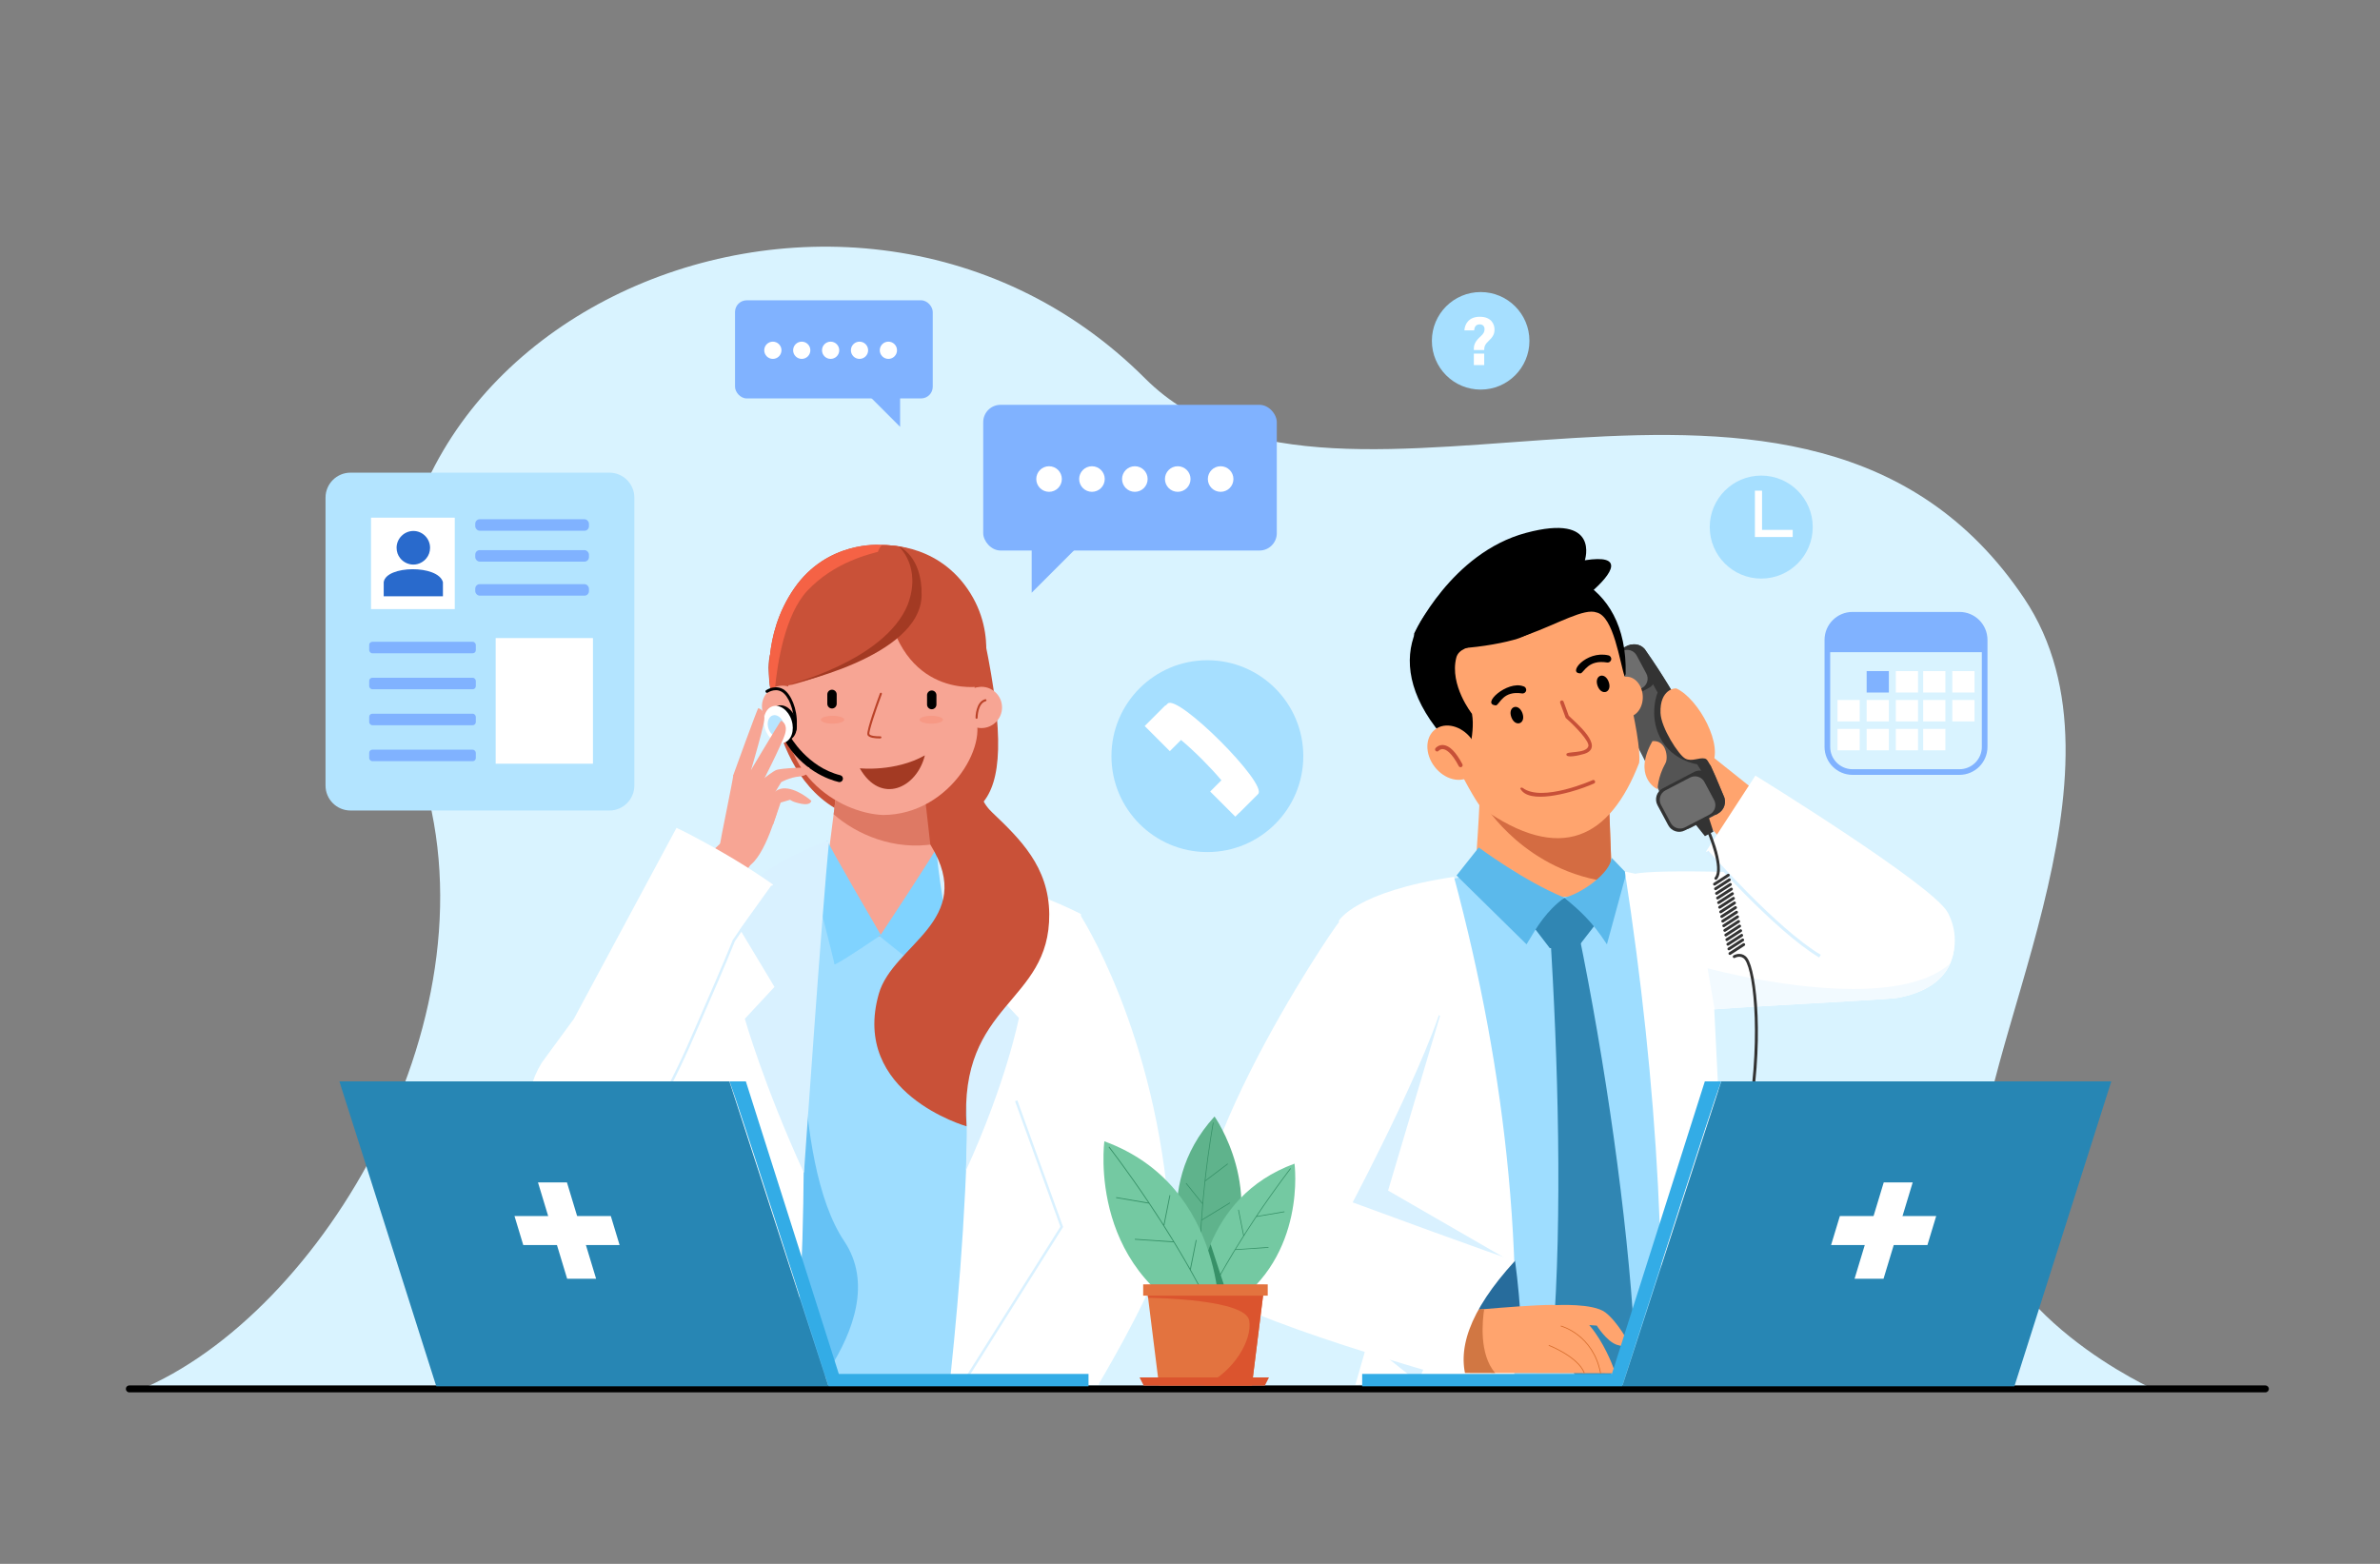 <?xml version="1.0" encoding="UTF-8"?><svg xmlns="http://www.w3.org/2000/svg" xmlns:xlink="http://www.w3.org/1999/xlink" viewBox="0 0 3500 2300"><rect x="0" y="0" width="3500" height="2300" fill="#808080" stroke="none"/><defs><style>.cls-1{fill:#33ace6;}.cls-2{fill:#d46c42;}.cls-3{fill:#c75038;}.cls-4{fill:#2786b4;}.cls-5{fill:#fff;}.cls-6{fill:#de7964;}.cls-7{fill:#379168;}.cls-8{fill:#276c9c;}.cls-9{fill:#f7a594;}.cls-10{fill:#b8e5ff;}.cls-11{fill:#db542e;}.cls-12{fill:#80b2ff;}.cls-13{fill:#d17743;}.cls-14{fill:#d9f3ff;}.cls-15{fill:#9eddff;}.cls-16{fill:#80d3ff;}.cls-17{fill:#5bb9eb;}.cls-18{fill:#ba4228;}.cls-19{fill:#3086b3;}.cls-20{fill:#333;}.cls-21{fill:#f79985;}.cls-22{fill:#296acc;}.cls-23{fill:#d66d2d;}.cls-24{fill:#66c2f5;}.cls-25{fill:#a33a23;}.cls-26{fill:#b3e4ff;}.cls-27{fill:#5fb38c;}.cls-28{fill:#e3733f;}.cls-29{clip-path:url(#clippath);}.cls-30{fill:#204f63;}.cls-31{fill:none;}.cls-32{fill:#74c9a2;}.cls-33{fill:#545454;}.cls-34{fill:#ffa46e;}.cls-35{fill:#f2faff;}.cls-36{fill:#6e6e6e;}.cls-37{fill:#c95138;}.cls-38{fill:#d9f1ff;}.cls-39{fill:#a6dfff;}.cls-40{fill:#f56245;}</style><clipPath id="clippath"><rect class="cls-31" x="64.27" y="147.96" width="3228.79" height="1888.69"/></clipPath></defs><g id="cloud"><path class="cls-14" d="m203.4,2044.92c270.58-111.33,536.8-557.24,412.5-921.08C400.21,492.44,1237.21,109.79,1684.16,556.74c283.55,283.55,969.34-158.26,1292.46,323.11,172.67,257.24-76.9,667.24-66.51,866.16,9.82,188.21,260.47,298.91,260.47,298.91H203.4Z"/><path d="m3331.42,2047.77H190.18c-2.82,0-5.11-2.29-5.11-5.11h0c0-2.82,2.29-5.11,5.11-5.11h3141.24c2.82,0,5.11,2.29,5.11,5.11h0c0,2.82-2.29,5.11-5.11,5.11Z"/></g><g id="call_center"><g class="cls-29"><polygon class="cls-34" points="2600.77 1178.61 2540.95 1244.69 2436.04 1130.89 2507.05 1103.83 2600.77 1178.61"/><path class="cls-33" d="m2526.18,1196.7l-3.64,1.9-36.24,18.91c-9.77,5.23-21.92,1.55-27.15-8.2-30.94-77.9-67.59-149.55-113.23-211.39-5.22-9.76-1.55-21.91,8.21-27.14l37.86-19.77,2.02-1.05c9.76-5.23,21.91-1.55,27.14,8.21,45.02,64.41,82.3,135.25,113.23,211.37,5.23,9.77,1.55,21.92-8.2,27.15Z"/><path class="cls-20" d="m2424.86,1011.72l-46.18,24.18c-8.86,4.75-19.89,1.41-24.63-7.45l-15.82-29.53c-4.75-8.86-1.41-19.89,7.45-24.63l46.18-24.18c8.86-4.75,19.89-1.41,24.63,7.45l15.82,29.53c4.75,8.86,1.41,19.89-7.45,24.63Z"/><path class="cls-36" d="m2414.7,1011.88l-36.22,18.85c-7.64,4.09-17.14,1.22-21.23-6.42l-14.25-26.6c-4.09-7.64-1.22-17.14,6.42-21.23l36.22-18.85c7.64-4.09,17.14-1.22,21.23,6.42l14.25,26.6c4.09,7.64,1.22,17.14-6.42,21.23Z"/><path class="cls-20" d="m2524.14,1197.05l-46.18,24.18c-8.86,4.75-19.89,1.41-24.63-7.45l-15.82-29.53c-4.75-8.86-1.41-19.89,7.45-24.63l46.18-24.18c8.86-4.75,19.89-1.41,24.63,7.45l15.82,29.53c4.75,8.86,1.41,19.89-7.45,24.63Z"/><path class="cls-36" d="m2514.33,1197.86l-36.22,18.85c-7.64,4.09-17.14,1.22-21.23-6.42l-14.25-26.6c-4.09-7.64-1.22-17.14,6.42-21.23l36.22-18.85c7.64-4.09,17.14-1.22,21.23,6.42l14.25,26.6c4.09,7.64,1.22,17.14-6.42,21.23Z"/><path class="cls-34" d="m2437.76,1160.6c-3.61-.8-36.55-20.08-7.63-70.69,20.89-1.61,23.14,25.18,19.28,32.13-12.05,21.69-11.65,38.56-11.65,38.56Z"/><path class="cls-20" d="m2526.18,1196.7l-3.64,1.9c.79-1.94,2.95-7.28,5.09-13.47,2.72-7.8-31.9-61.1-31.9-61.1,0,0-37-5.09-54.31-39.04-17.31-33.94-3.74-66.53-3.74-66.53,0,0-17.98-31.56-26.13-49.55-4.59-10.12-13.04-15.3-19.56-17.91l2.02-1.05c9.76-5.23,21.91-1.55,27.14,8.21,45.02,64.41,82.3,135.25,113.23,211.37,5.23,9.77,1.55,21.92-8.2,27.15Z"/><path class="cls-34" d="m2478.33,1115.62c9.75,5.13,20.19-1.99,28.92,0,4.5,1.03,5.33,7.84,9.24,10.44,19.68-27.71-18.25-98.21-51.05-113.43-2.13-.99-24.7,1.18-23.52,35.87.74,21.75,26.67,61.98,36.42,67.11Z"/><path class="cls-5" d="m2872.66,1401.55s0,.05-.02.08c-.95,5.23-2.48,10.38-4.68,15.38-10.24,23.42-34.78,43.43-80.36,51.06-70.67,5.36-174.1,9.72-266.13,16.3-26.45,1.89-51.96,3.97-75.48,6.3-97.35-25.12-155.78-173.88-41.67-205.43,12.91-3.57,66.39-4.6,131.93-2.88,119.17,3.11,278.19,15.28,305.62,37.68,21.62,17.66,36.34,50.76,30.79,81.51Z"/><path class="cls-34" d="m2370.76,1297.42c-58.28,46.99-140.72,59.38-201.97,3.97.59-30.73,9.11-122.33,7.03-152.21l189.99,25.62c1.45,36.03,3.49,86.44,4.95,122.62Z"/><path class="cls-2" d="m2366.36,1182.99c-.11-2.75-.21-5.57-.31-8.18h-140.3l-42.41,8.93s60.14,99.29,187.16,113.9c-1.51-41.89-3.35-93.35-4.13-114.65Z"/><ellipse class="cls-34" cx="2392.4" cy="1025" rx="23.39" ry="29.64" transform="translate(-47.94 120.05) rotate(-2.85)"/><path class="cls-34" d="m2375.56,934.9c-.94,3.22,39.98,150.38,34.92,187.13-42.7,110.12-114.89,149.41-232.26,65.58-17.29-20.1-70.85-131.98-71.79-133.04-77.96-151.08,210.8-278.17,269.14-119.67Z"/><path d="m2348.05,900.79c25.16,5.89,33.95,73.67,41.24,94.34l1.38-3.92c6.34-282.3-463.05-141.46-271.44,88.72,13.88,8.48,28.82,36.39,37.2,56.57-2.25-13.73,13.91-55.64,8.24-86.68,0,0-33.31-42.08-23.09-82.5,6.27-24.77,59.33-17.22,104.49-33.66,45.96-16.73,83.89-39.68,101.97-32.86Z"/><path d="m2238.84,1048.76c5.66,15.64-10.5,21.57-16.29,5.98-5.66-15.64,10.5-21.57,16.29-5.98Z"/><path d="m2365.7,1002.77c5.66,15.64-10.5,21.57-16.29,5.98-5.66-15.64,10.5-21.57,16.29-5.98Z"/><path class="cls-3" d="m2329.89,1108.71c31.66-10.09-13.55-46.58-22.88-56.01,0,0-7.64-20.82-7.64-20.82-.51-1.38-2.04-2.09-3.43-1.59s-2.09,2.04-1.59,3.43l8.11,22.09c14.43,12.57,34.86,34.26,33.46,41.48-3.36,11.92-33.56,6.78-32.41,12.37-.22,5.3,16.64,1.94,26.38-.95Z"/><path class="cls-3" d="m2329.49,1158.15c8.36-3.07,13.94-5.55,14.75-5.92,3.15-1.37.96-6.34-2.19-4.87-.74.33-74.01,32.91-102.7,11.51-1.18-.88-2.85-.64-3.74.54,11.7,24.51,73.91,6.21,93.88-1.26Z"/><path d="m2200.26,1037.4c-23.74-.93,16.36-37.01,39.89-28.07,2.89.58,4.76,3.4,4.17,6.29-.59,2.89-3.4,4.76-6.29,4.17-27.36-4.13-32.11,15.02-37.77,17.61Z"/><path d="m2324.74,990.27c-20.71.83,7.79-34.02,40.49-26.43,2.89.59,4.76,3.4,4.17,6.29-.59,2.89-3.41,4.76-6.29,4.17-27.29-4.26-33.01,13.51-38.37,15.96Z"/><path d="m2079.63,931.78s54.52-118.53,164.41-148.05c109.89-29.52,86.61,40.26,86.61,40.26,115.51-18.09-59.93,108.07-106.21,117.43-41.79,11.48-147.39,25-144.81-9.64Z"/><ellipse class="cls-34" cx="2136.64" cy="1106.82" rx="33.97" ry="43.06" transform="translate(-232.6 1527.51) rotate(-37.45)"/><path class="cls-3" d="m2148.97,1128.18c-1.4.51-2.99-.08-3.7-1.43-10.91-20.74-19.12-24.55-23.05-24.98-4.06-.44-6.39,2.27-6.49,2.38-1.06,1.26-2.96,1.45-4.23.4-1.27-1.05-1.48-2.91-.45-4.2.17-.22,4.34-5.3,11.64-4.6,9.15.88,18.55,10.36,27.92,28.19.77,1.47.21,3.29-1.26,4.07-.12.06-.24.12-.37.16Z"/><g id="_03"><path class="cls-15" d="m1989.54,2095.91c-2.49,29.19-5.05,59.7-7.52,90.16h469.93l3.38-884.85c-24.04-5.09-56.33-17.55-88.97-20.25-20.5,21.99-32.82,37.35-67.7,38.13-21.57.47-53.45-10.66-74.37-39.92-167.41,16.49-254.33,75.11-254.33,75.11l77.2,536.15s-48.23,95.61-57.62,205.47Z"/><path class="cls-30" d="m2555.49,2186.07l-4.12-41.83c-134.71,39.49-419.26,48.33-563,0-1.24,14.48-2.49,28.39-3.74,41.83h570.86Z"/><polygon class="cls-19" points="2319.29 1394.36 2349.71 1355.1 2300.56 1320.21 2247.93 1353.77 2279.03 1394.36 2319.29 1394.36"/><path class="cls-19" d="m2403.37,1965.08l-61.04,100.44-58.52-97.26c13.96-179.24,7.57-410.62-4.38-599.16l41.61.28c39.38,191.78,72.19,418.83,82.33,595.71Z"/><path class="cls-17" d="m2391.69,1284.06l-21.72-22.59c-1.85,22.95-44.37,52.68-69.41,58.75,22.52,19.18,39.91,33.71,62.55,68.64l28.58-104.79Z"/><path class="cls-17" d="m2141.96,1287.6l32.67-41.22s65.51,48.96,125.93,73.83c-27.06,20.38-39.41,41.36-55.64,68.64l-102.96-101.25Z"/><path class="cls-5" d="m1950.43,2186.07h264.32c35.39-310.36.21-610.1-76.55-896.48-145.55,21.74-169.41,64.7-169.41,64.7l62.85,548.02-81.21,283.76Z"/><path class="cls-5" d="m2435.41,2186.07h136.72l-35.55-386.38-23.54-474.93c-66.71-31.95-87.87-35.51-123.51-42.93,48.78,316.07,65.8,615.7,45.88,904.24Z"/></g><path class="cls-8" d="m2219.98,2017.92c.13-.03.25-.06.38-.09,30.7-7.43,7.48-164.28,7.48-164.28-47.05,9.9-98.6,164.28-98.6,164.28,0,0,.26.03.74.09h90.01Z"/><path class="cls-38" d="m2117.7,1493.99l-76.41,257,183.51,105.92c-78.67,22.76-107.25,101.39-139.68,175.73l-222.21-177.52,136.46-416.03,118.32,54.9Z"/><path class="cls-34" d="m2375.68,2019.73l-176.9-.49-47.51-.14c-11.61-24.83-17.93-51.62,12.4-92.05,0,0,7.49-.71,18.98-1.71,26.18-2.28,73.15-6.04,99.62-6.19,61.43-.35,93.4,100.58,93.4,100.58Z"/><path class="cls-13" d="m2198.78,2019.24l-47.51-.14c-11.61-24.83-17.93-51.62,12.4-92.05,0,0,7.49-.71,18.98-1.71-2.47,15.69-8.06,66.02,16.12,93.9Z"/><path class="cls-34" d="m2287.42,1919.49c1.88,0,55.16-3.13,73.34,10.66,18.18,13.79,35.1,45.76,35.1,45.76,0,0-3.13,6.9-18.18,1.88-15.04-5.01-29.46-28.21-29.46-28.21l-53.91-3.76-6.9-26.33Z"/><path class="cls-23" d="m2353.72,2019.95c-.26,0-.5-.19-.55-.46-10.85-56.24-57.17-68.54-57.63-68.66-.3-.08-.49-.38-.41-.68.08-.3.38-.49.68-.41.47.12,47.48,12.6,58.46,69.54.06.31-.14.6-.45.66-.04,0-.07.01-.11.01Z"/><path class="cls-23" d="m2329.74,2019.63c-.23,0-.44-.14-.53-.36-9.16-23.51-51-39.83-51.42-39.99-.29-.11-.44-.44-.32-.73.11-.29.44-.43.73-.32.43.16,42.73,16.66,52.07,40.63.11.29-.03.62-.32.73-.07.03-.14.04-.21.04Z"/><path class="cls-5" d="m1968.8,1356.81c-3.83,1.18-278.89,406-195.29,532.99,30.34,46.09,384.76,143.41,384.76,143.41-16.58-45.86.5-103.42,69.87-179.15-6.62,0-238.94-85.7-238.94-85.7,0,0,137.19-259.46,139.4-327.82,2.21-68.36-81.42-107.92-159.8-83.73Z"/><path class="cls-5" d="m2581.46,1140.7s260.39,160.43,282.7,201.05c27.18,49.49,3.31,125.98-88.57,119.92-91.88-6.06-266.58-209.62-266.58-209.62l72.45-111.36Z"/><path class="cls-38" d="m2675.27,1408.2c-65.19-38.8-165.52-153.01-166.53-154.16l3.43-3c1,1.14,100.86,114.81,165.43,153.24l-2.33,3.92Z"/><path class="cls-35" d="m2867.96,1417.01c-10.24,23.42-34.78,43.43-80.36,51.06-70.67,5.36-174.1,9.72-266.13,16.3-4.32-24.69-10.33-60.33-10.33-60.33,0,0,126.01,34.5,234.08,30.06,48.56-1.99,93.49-11.84,121.74-36.22.33-.29.67-.58,1-.88Z"/><polygon class="cls-20" points="2519.63 1223.09 2507.24 1229.75 2492.89 1211.88 2512.64 1201.26 2519.63 1223.09"/><path class="cls-20" d="m2523.3,1293.97c-.5,0-.99-.17-1.4-.53-.87-.77-.94-2.1-.17-2.97,11.24-12.65-8.19-61.96-16.63-79.9-.49-1.05-.04-2.3,1.01-2.8,1.05-.5,2.3-.04,2.8,1.01,1.29,2.73,31.35,67.18,15.97,84.48-.42.47-.99.7-1.57.7Z"/><path class="cls-20" d="m2521.33,1302.44c-.69,0-1.36-.34-1.77-.96-.63-.97-.35-2.27.62-2.91l20.34-13.18c.97-.63,2.27-.35,2.91.62.63.97.35,2.27-.62,2.91l-20.34,13.18c-.35.23-.75.34-1.14.34Z"/><path class="cls-20" d="m2522.84,1309.25c-.69,0-1.36-.34-1.77-.96-.63-.97-.35-2.27.62-2.91l20.34-13.18c.97-.63,2.27-.35,2.91.62.63.97.35,2.27-.62,2.91l-20.34,13.18c-.35.23-.75.34-1.14.34Z"/><path class="cls-20" d="m2524.35,1316.05c-.69,0-1.36-.34-1.77-.96-.63-.97-.35-2.27.62-2.91l20.34-13.18c.97-.63,2.27-.35,2.91.62.63.97.35,2.27-.62,2.91l-20.34,13.18c-.35.23-.75.34-1.14.34Z"/><path class="cls-20" d="m2525.86,1322.85c-.69,0-1.36-.34-1.77-.96-.63-.97-.35-2.27.62-2.91l20.34-13.18c.97-.63,2.27-.35,2.91.62.63.97.35,2.27-.62,2.91l-20.34,13.18c-.35.23-.75.34-1.14.34Z"/><path class="cls-20" d="m2527.37,1329.65c-.69,0-1.36-.34-1.77-.96-.63-.97-.35-2.27.62-2.91l20.34-13.18c.97-.63,2.27-.35,2.91.62.63.97.35,2.27-.62,2.91l-20.34,13.18c-.35.23-.75.34-1.14.34Z"/><path class="cls-20" d="m2528.89,1336.46c-.69,0-1.36-.34-1.77-.96-.63-.97-.35-2.27.62-2.91l20.34-13.18c.97-.63,2.27-.35,2.91.62.63.97.35,2.27-.62,2.91l-20.34,13.18c-.35.23-.75.34-1.14.34Z"/><path class="cls-20" d="m2530.4,1343.26c-.69,0-1.36-.34-1.77-.96-.63-.97-.35-2.27.62-2.91l20.34-13.18c.97-.63,2.27-.35,2.91.62.63.97.35,2.27-.62,2.91l-20.34,13.18c-.35.23-.75.34-1.14.34Z"/><path class="cls-20" d="m2531.91,1350.06c-.69,0-1.36-.34-1.77-.96-.63-.97-.35-2.27.62-2.91l20.34-13.18c.97-.63,2.27-.35,2.91.62.63.97.35,2.27-.62,2.91l-20.34,13.18c-.35.23-.75.34-1.14.34Z"/><path class="cls-20" d="m2533.42,1356.86c-.69,0-1.36-.34-1.77-.96-.63-.97-.35-2.27.62-2.91l20.34-13.18c.97-.63,2.27-.35,2.91.62.63.97.35,2.27-.62,2.91l-20.34,13.18c-.35.23-.75.34-1.14.34Z"/><path class="cls-20" d="m2534.93,1363.67c-.69,0-1.36-.34-1.77-.96-.63-.97-.35-2.27.62-2.91l20.34-13.18c.97-.63,2.27-.35,2.91.62.63.97.35,2.27-.62,2.91l-20.34,13.18c-.35.23-.75.34-1.14.34Z"/><path class="cls-20" d="m2536.44,1370.47c-.69,0-1.36-.34-1.77-.96-.63-.97-.35-2.27.62-2.91l20.34-13.18c.97-.63,2.27-.35,2.91.62.63.97.35,2.27-.62,2.91l-20.34,13.18c-.35.23-.75.34-1.14.34Z"/><path class="cls-20" d="m2537.96,1377.27c-.69,0-1.36-.34-1.77-.96-.63-.97-.35-2.27.62-2.91l20.34-13.18c.97-.63,2.27-.35,2.91.62.63.97.35,2.27-.62,2.91l-20.34,13.18c-.35.23-.75.34-1.14.34Z"/><path class="cls-20" d="m2539.47,1384.07c-.69,0-1.36-.34-1.77-.96-.63-.97-.35-2.27.62-2.91l20.34-13.18c.97-.63,2.27-.35,2.91.62.63.97.35,2.27-.62,2.91l-20.34,13.18c-.35.23-.75.34-1.14.34Z"/><path class="cls-20" d="m2540.98,1390.88c-.69,0-1.36-.34-1.77-.96-.63-.97-.35-2.27.62-2.91l20.34-13.18c.97-.63,2.27-.35,2.91.62.63.97.35,2.27-.62,2.91l-20.34,13.18c-.35.23-.75.34-1.14.34Z"/><path class="cls-20" d="m2542.49,1397.68c-.69,0-1.36-.34-1.77-.96-.63-.97-.35-2.27.62-2.91l20.34-13.18c.97-.63,2.27-.35,2.91.62.63.97.35,2.27-.62,2.91l-20.34,13.18c-.35.23-.75.34-1.14.34Z"/><path class="cls-20" d="m2544,1404.48c-.69,0-1.36-.34-1.77-.96-.63-.97-.35-2.27.62-2.91l20.34-13.18c.97-.63,2.27-.35,2.91.62.63.97.35,2.27-.62,2.91l-20.34,13.18c-.35.23-.75.34-1.14.34Z"/><path class="cls-20" d="m2568.77,1663.48c-.13,0-.27-.01-.41-.04-1.14-.22-1.88-1.33-1.66-2.46,23.86-121.98,13.18-230.85-.58-249.48-5.71-7.72-14.42-2.95-14.79-2.74-1.01.57-2.29.21-2.86-.8-.57-1.01-.21-2.29.8-2.86,4.24-2.38,13.92-4.63,20.23,3.91,13.63,18.44,26.45,124.38,1.33,252.79-.2,1-1.07,1.7-2.06,1.7Z"/><path class="cls-37" d="m1130.08,982.25s2.07,207.64,160.12,227.26c141.52,4.13,215.82,11.86,157.94-267.8-35.12-125-316-93.76-318.06,40.53Z"/><path class="cls-15" d="m1580.5,2107.45h-570.99l39.3-781.76c158.13-65.71,321.25-56.17,492.39,0l39.3,781.76Z"/><path class="cls-24" d="m1182.49,1397.69c0,6.83-21.54,307.6,59.01,427.73,80.54,120.13-105.11,288.04-105.11,288.04-173.37-58.7-67.2-760.81,46.11-715.76Z"/><path class="cls-9" d="m1384.4,1311.53s-16.7,63.17-84.43,66.02c-67.73,2.85-88.5-66.02-88.5-66.02l14.46-113.96,8.67-68.32h126.68l14.19,111.85,8.93,70.42Z"/><path class="cls-6" d="m1375.46,1241.11c-61.26,10.51-116.47-14.5-149.55-43.54l8.67-68.32h126.68l14.19,111.85Z"/><path class="cls-16" d="m1216.62,1235.96c0,4.38,78.84,139.28,78.84,139.28,0,0-68.33,46.43-68.33,42.92s-32.41-128.77-32.41-128.77l21.9-53.44Z"/><path class="cls-16" d="m1379.55,1242.96c0,4.38-85.85,134.03-85.85,134.03,0,0,63.07,51.68,63.07,48.18s44.68-128.77,44.68-128.77l-21.9-53.44Z"/><path class="cls-5" d="m1143.08,2182.89l-198.96-12.48,76.55-394.46-.11-1.98-6.03-104.35-2.4-41.56-6.94-120.09-6.36-110.05-2.65-45.92s38.21-24.34,89.77-44.46c30-11.71,64.51-22,98.65-25.25-8.39,390.73,13.41,609.07-41.52,900.6Z"/><path class="cls-5" d="m1124.92,1577.72c-20.06,20.17-42.78,41.9-70.02,63.18-12.46,9.73-25.85,19.37-40.37,28.72-42.3,27.24-94.11,52.02-159.79,69.6-7.26,2.77-14.15,3.99-20.6,3.84-51.08-1.15-75.29-87.46-43.95-162.24,10.01-23.89,25.68-46.6,47.96-64.99l160.69-117.91,71.75-52.65c.07-.04.14-.07.21-.11,75.76-38.73,144.74,154.28,54.13,232.56Z"/><path class="cls-38" d="m1066.7,1595.17l-11.8,45.73-34.34,133.07-6.03-104.35c-42.3,27.24-94.11,52.02-159.79,69.6-7.26,2.77-14.15,3.99-20.6,3.84-51.08-1.15-75.29-87.46-43.95-162.24,2.75,46.84,14.12,87.76,43.79,96.99,25.76,8.02,60.86,1.06,95.97-11.61,29.15-10.53,58.32-25,82.18-38.14,32.08-17.65,54.57-32.89,54.57-32.89Z"/><path class="cls-5" d="m1412.59,1289.82c92.81,8.84,177.12,54.64,177.12,54.64l-23.8,431.49,76.55,394.46h-261.21c17.85-157.01,64.5-511.22,31.33-880.59Z"/><path class="cls-5" d="m1587.17,1343.34s113.98,172.96,133.06,453.16c5.27,77.32-169.86,345.39-169.86,345.39h-201.73l198.53-305.8s-140.58-284.68-100.56-377.54c40.03-92.86,95.27-136.91,140.55-115.21Z"/><polygon class="cls-38" points="1353.58 2137.79 1350.54 2135.88 1559.41 1804.07 1492.74 1619.58 1496.12 1618.36 1563.38 1804.5 1562.91 1805.24 1353.58 2137.79"/><path class="cls-38" d="m1219.29,1236.1c-9.81,96.99-36.99,489.02-36.99,489.02-60.02-131.41-86.94-226.78-86.94-226.78l43.59-46.86-69.91-116.36c48.15-66.63,150.26-99.02,150.26-99.02Z"/><path class="cls-38" d="m1376.32,1236.81c4.93,105.63,53.74,248.27,44.13,484.87,60.02-131.41,77.97-224.54,77.97-224.54l-43.59-46.86,69.91-116.36c-37.14-55.5-148.42-97.11-148.42-97.11Z"/><path class="cls-37" d="m1421.36,1656.44s-170.89-48.42-128.91-195.11c20.71-72.37,143.96-107.01,76.58-217.7-.3-.49-.6-1-.91-1.5l-9.2-81.52s63.81-15.11,87.33-46.18c-17.56,47.02,2.51,70.56,12.84,80.42,40.57,38.73,83.3,79.68,83.91,149.37,1.16,132.4-133.42,129.38-121.63,312.21Z"/><path class="cls-9" d="m1429.51,1046.03c30.31,39.78-29.24,152.25-130.95,152.6-64.17-2.55-165.41-63.12-139.22-189.5-18.34-105.45,46.63-205.09,139.22-205.09s151.58,130.81,130.95,242Z"/><circle class="cls-9" cx="1443.24" cy="1040.44" r="30.36"/><path class="cls-37" d="m1368.35,879.73c-43.55,87.09-203.24,127.26-203.24,127.26l-25.23,3.65-7.04,1.02s-13.35-76.39,35.24-146.49c48.6-70.1,125.93-63.73,125.93-63.73,0,0,15.52-.52,32.98,3.23,28.83,6.2,62.95,24.04,41.36,75.05Z"/><path class="cls-40" d="m1327,804.68c-52.31,7.51-102.21,24.68-139.33,63.69-33.61,35.31-44.52,108.62-47.78,142.27l-7.04,1.02s-13.35-76.39,35.24-146.49c48.6-70.1,125.93-63.73,125.93-63.73,0,0,15.52-.52,32.98,3.23Z"/><path class="cls-37" d="m1301.79,876.93c-25.75-58.31-5.08-74.85-5.08-74.85,0,0,77.34-6.37,125.93,63.73,48.6,70.1,18.73,143.76,18.73,143.76,0,0-117.18,20.36-139.58-132.63Z"/><circle class="cls-9" cx="1150.86" cy="1038.79" r="30.36"/><path d="m1161.87,1082.81s25.14,45.22,73.92,57.35c2.69.67,4.33,3.38,3.72,6.09h0c-.62,2.77-3.39,4.51-6.15,3.86-14.2-3.32-54.17-17.21-79.92-61.86l8.43-5.44Z"/><ellipse cx="1151.69" cy="1063.44" rx="19.38" ry="26.58" transform="translate(-266.31 395.18) rotate(-17.49)"/><ellipse class="cls-5" cx="1144.52" cy="1065.69" rx="20.5" ry="28.11" transform="translate(-267.32 393.13) rotate(-17.49)"/><path class="cls-10" d="m1152.52,1064.04c2.69,8.53-.18,17.04-6.4,19-6.22,1.96-13.45-3.37-16.14-11.9-2.69-8.53.18-17.04,6.4-19,6.22-1.96,13.45,3.37,16.14,11.9Z"/><path d="m1168.82,1075.58c-.12,0-.24,0-.36-.03-1.18-.2-1.98-1.31-1.78-2.49,3.48-20.85-4.2-43.58-13.29-52.67-10.6-10.6-23.74-2.15-24.3-1.78-1,.66-2.34.38-3-.61-.66-1-.39-2.33.61-3,.17-.11,16.63-10.79,29.75,2.33,10.07,10.07,18.25,33.94,14.5,56.45-.18,1.06-1.09,1.81-2.13,1.81Z"/><path class="cls-25" d="m1158.08,1007.39s142.37-35.17,176.58-117.45c21.57-56.71-13.25-86.6-13.25-86.6,0,0,35.07,13.75,33.9,72.42-1.84,91.98-197.23,131.63-197.23,131.63Z"/><path class="cls-18" d="m1292.78,1086c-4.89,0-15.56-.57-17.15-5.48-1.89-5.85,14.95-51.62,18.35-60.74.29-.79,1.17-1.19,1.95-.89.79.29,1.19,1.17.89,1.95-9.8,26.31-19.33,55.48-18.3,58.74.85,2.63,10.1,3.55,16.09,3.35.02,0,.03,0,.05,0,.81,0,1.49.65,1.52,1.47.03.84-.63,1.54-1.46,1.57-.42.01-1.09.03-1.94.03Z"/><path class="cls-25" d="m1264.41,1129.95s52.04,5.6,95.69-19.03c-11.75,48.12-64.91,73.31-95.69,19.03Z"/><path d="m1223.53,1041.98h0c-3.79,0-6.9-3.1-6.9-6.9v-13.8c0-3.79,3.1-6.9,6.9-6.9h0c3.79,0,6.9,3.1,6.9,6.9v13.8c0,3.79-3.1,6.9-6.9,6.9Z"/><path d="m1370.21,1043.1h0c-3.79,0-6.9-3.1-6.9-6.9v-13.8c0-3.79,3.1-6.9,6.9-6.9h0c3.79,0,6.9,3.1,6.9,6.9v13.8c0,3.79-3.1,6.9-6.9,6.9Z"/><path class="cls-21" d="m1386.84,1058.5c0,3.18-7.73,5.76-17.27,5.76s-17.27-2.58-17.27-5.76,7.73-5.76,17.27-5.76,17.27,2.58,17.27,5.76Z"/><path class="cls-21" d="m1241.65,1058.5c0,3.18-7.73,5.76-17.27,5.76s-17.27-2.58-17.27-5.76,7.73-5.76,17.27-5.76,17.27,2.58,17.27,5.76Z"/><path class="cls-18" d="m1436.13,1057.12h0c-.84,0-1.52-.68-1.52-1.52,0-.96.16-23.47,14.16-27.22.81-.22,1.64.26,1.86,1.07.22.81-.26,1.64-1.07,1.86-11.75,3.15-11.91,24.08-11.91,24.29,0,.84-.68,1.52-1.52,1.52Z"/><polygon class="cls-9" points="1018.7 1395.44 962.57 1331.64 1061.17 1238.73 1106.7 1267.35 1018.7 1395.44"/><path class="cls-9" d="m1058.69,1242.33c.48-5.48,20.86-103.63,19.44-101.31,20.26-25.74,64.43,6.31,66.13,47.85,0,0-18.75,70.59-43.43,85.12-44.53,25.93-42.13-31.67-42.13-31.67Z"/><path class="cls-9" d="m1078.06,1140.81s36.07-99.85,37.13-99.34c1.06.51,10.17,2.4,8.7,17.17-1.48,14.78-25.93,96.09-25.93,96.09l-19.89-13.93Z"/><path class="cls-9" d="m1094.58,1148.97s53.16-89.79,54.16-89.06c1,.73,10.09,4.43,5.74,19.47-4.35,15.04-38.26,81.14-38.26,81.14l-21.64-11.54Z"/><path class="cls-9" d="m1098.65,1165.35c1.6-2.86,34.7-29.18,42.23-32.61,7.53-3.43,49.27-4.14,49.27-4.14,0,0,2.12,11.81-13.85,13.28-15.98,1.47-27.47,8.51-27.47,8.51l-26.17,43.15-24.01-28.2Z"/><path class="cls-9" d="m1121.7,1192.73s9.22-31.35,29.62-33.17c19.52-1.74,41.8,18.19,41.8,18.19,0,0-.49,6.96-14.09,4.48-13.6-2.48-17.1-5.98-17.1-5.98l-13.89,4.1-11.02,31.96-15.31-19.58Z"/><path class="cls-5" d="m1021.95,1231.22c-8.92-4.74-17.9-9.45-27.08-13.69l-150.98,280.98-47.21,64.51c-60.58,98.09,20.46,237.6,157.17,109.5,25.81-24.19,33.09-55.15,33.09-55.15l38.09-94.54,62.06-154.02,49.73-67.86c-36.63-25.88-75.27-48.7-114.87-69.74Z"/><path class="cls-38" d="m952.47,1658.69l-2.89-2.14c10.97-14.84,19.18-31.6,27.13-47.81,1.68-3.44,3.36-6.86,5.07-10.27,10.48-20.21,19.64-39.25,28.84-59.95,5.31-12.22,10.63-24.37,15.93-36.48,17.79-40.65,34.6-79.05,50.9-119.22l.17-.32c12.86-19.29,26.61-38.4,39.92-56.87,5.53-7.69,11.26-15.64,16.78-23.41l2.93,2.08c-5.53,7.78-11.25,15.74-16.79,23.43-13.25,18.4-26.95,37.43-39.74,56.62-16.3,40.16-33.87,80.31-50.87,119.14-5.3,12.11-10.62,24.25-15.94,36.49-9.24,20.78-18.43,39.88-28.92,60.13-1.69,3.38-3.36,6.8-5.04,10.22-8.02,16.36-16.31,33.27-27.47,48.37Z"/></g><path class="cls-27" d="m1799.76,1871.19c-8.6,15.47-19.71,31.02-33.83,46.43,0,0-29.51-48.9-34.77-113.63-4.04-49.65,6.18-108.6,54.91-161.94,0,0,78.97,111.83,13.7,229.14Z"/><path class="cls-7" d="m1799.76,1871.19c-8.6,15.47-19.71,31.02-33.83,46.43,0,0-29.51-48.9-34.77-113.63l68.61,67.2Z"/><path class="cls-7" d="m1765.1,1915.77c-1.69-26.58-1.75-54.02-.87-80.35l-23.8-29.67.83-.67,23.03,28.7c.78-22.47,2.23-44.09,3.93-63.64l-.4.32-24-29.91.83-.67,23.63,29.46c1.01-11.58,2.11-22.41,3.2-32.25.01-.1.02-.21.03-.31h0s0,0,0,0c5.56-50.08,12.14-85.58,12.2-85.94l1.05.2c-.07.35-6.55,35.35-12.08,84.85l32.56-24.69.64.85-33.37,25.3c-1.81,16.38-3.64,35.52-5.07,56.24l41.15-25.08.55.91-41.8,25.47c-2.55,37.58-3.77,80.21-1.2,120.8l-1.06.07Z"/><path class="cls-32" d="m1810.14,1921.03c-14.77,9.75-31.79,18.43-51.44,25.59,0,0-3.62-57,21.56-116.86,19.32-45.91,55.58-93.51,123.42-118.35,0,0,18.48,135.65-93.54,209.62Z"/><path class="cls-7" d="m1810.14,1921.03c-14.77,9.75-31.79,18.43-51.44,25.59,0,0-3.62-57,21.56-116.86l29.88,91.27Z"/><path class="cls-7" d="m1888.98,1782.66l-.18-1.05-40.28,6.89c27.74-41.37,49.64-69.43,49.86-69.71l-.84-.66c-.22.28-22.44,28.75-50.47,70.62h0s0,0,0,0c-.06.09-.12.17-.17.26-5.5,8.22-11.47,17.33-17.71,27.14l-7.38-37.04-1.05.21,7.49,37.61.5-.1c-10.52,16.56-21.78,35.07-32.84,54.65l-.8,1.43c-12.92,22.96-25.53,47.34-36.29,71.7l.98.43c16.44-37.2,37.18-74.47,56.78-106.63l48.84-3.32-.07-1.06-48.08,3.27c10.82-17.72,21.28-33.87,30.44-47.56l41.28-7.06Z"/><path class="cls-32" d="m1793.68,1953.7s13.22-208.21-169.61-275.17c0,0-27.69,203.29,169.61,275.17Z"/><path class="cls-7" d="m1793.54,1951.32c-12.59-28.5-27.34-57.02-42.45-83.88l8.69-43.64-1.22-.24-8.41,42.22c-12.93-22.9-26.11-44.56-38.42-63.93l.59.12,8.76-44-1.22-.24-8.63,43.34c-7.3-11.47-14.28-22.13-20.72-31.75-.07-.1-.14-.2-.2-.31h0s0,0,0,0c-32.79-48.98-58.78-82.28-59.04-82.62l-.98.77c.26.33,25.88,33.16,58.33,81.56l-47.12-8.06-.21,1.23,48.29,8.26c10.72,16.02,22.95,34.91,35.61,55.64l-56.25-3.82-.08,1.24,57.13,3.88c22.93,37.63,47.2,81.22,66.43,124.74l1.14-.5Z"/><polygon class="cls-28" points="1859.42 1889.91 1841 2037.57 1704.46 2037.57 1688.38 1908.67 1686.04 1889.91 1859.42 1889.91"/><path class="cls-11" d="m1859.42,1889.91l-18.42,147.66h-70.44c44.36-19.74,71.48-67.87,66.5-95.5-5.56-30.86-136.58-33.25-148.68-33.41l-2.34-18.76h173.38Z"/><rect class="cls-28" x="1681.15" y="1888.94" width="183.16" height="16.58"/><polygon class="cls-11" points="1859.98 2037.98 1682.02 2037.98 1675.83 2025.78 1866.16 2025.78 1859.98 2037.98"/></g><g id="laptops"><path class="cls-1" d="m2507.12,1590.38l-136.72,430.27h-367.21v18.2h382.33c39.75-124.49,129.46-404.67,145.54-448.48h-23.93Z"/><polygon class="cls-4" points="2531.34 1590.38 2385.63 2038.86 2486.34 2038.86 2962.35 2038.86 3104.85 1590.38 2531.34 1590.38"/><polygon class="cls-5" points="2769.92 1880.62 2727.32 1880.62 2770.21 1738.95 2812.81 1738.95 2769.92 1880.62"/><polygon class="cls-5" points="2692.78 1831.08 2705.68 1788.49 2847.35 1788.49 2834.45 1831.08 2692.78 1831.08"/><path class="cls-1" d="m1096.83,1590.38l136.72,430.27h367.21v18.2h-382.33c-39.75-124.49-129.46-404.67-145.54-448.48h23.93Z"/><polygon class="cls-4" points="1072.61 1590.38 1218.32 2038.86 1117.6 2038.86 641.6 2038.86 499.09 1590.38 1072.61 1590.38"/><polygon class="cls-5" points="834.03 1880.62 876.62 1880.62 833.73 1738.95 791.14 1738.95 834.03 1880.62"/><polygon class="cls-5" points="911.16 1831.08 898.27 1788.49 756.6 1788.49 769.49 1831.08 911.16 1831.08"/></g><g id="icons"><g id="profile"><path class="cls-26" d="m515.47,695.14h380.64c20.29,0,36.76,16.47,36.76,36.76v423.38c0,20.29-16.47,36.76-36.76,36.76h-380.64c-20.29,0-36.76-16.47-36.76-36.76v-423.38c0-20.29,16.47-36.76,36.76-36.76Z"/><rect class="cls-5" x="545.61" y="761.35" width="123.15" height="134.46"/><path class="cls-22" d="m607.93,830.33c7.65,0,14.71-3.73,19.22-9.41,3.33-4.12,5.3-9.41,5.3-15.3,0-13.53-10.99-24.72-24.52-24.72s-24.72,11.18-24.72,24.72c0,5.89,1.96,11.18,5.3,15.3,4.51,5.69,11.57,9.41,19.42,9.41Z"/><path class="cls-22" d="m651.36,876.98v-20.79c-7.08-25.89-83.63-24.85-87.07,0l-.02,20.79h87.1Z"/><rect class="cls-12" x="698.9" y="763.65" width="167.19" height="16.91" rx="6.56" ry="6.56"/><rect class="cls-12" x="698.9" y="809.08" width="167.19" height="16.91" rx="6.56" ry="6.56"/><rect class="cls-12" x="698.9" y="859.13" width="167.19" height="16.91" rx="6.56" ry="6.56"/><rect class="cls-12" x="542.93" y="943.89" width="156.81" height="16.91" rx="4.59" ry="4.59"/><rect class="cls-12" x="542.93" y="996.79" width="156.81" height="16.91" rx="4.59" ry="4.59"/><rect class="cls-12" x="542.93" y="1049.68" width="156.81" height="16.91" rx="4.59" ry="4.59"/><rect class="cls-12" x="542.93" y="1102.57" width="156.81" height="16.91" rx="4.59" ry="4.59"/><rect class="cls-5" x="728.92" y="938.43" width="143.08" height="184.76"/></g><g id="text_box"><rect class="cls-12" x="1445.9" y="595.38" width="431.73" height="214.3" rx="25.5" ry="25.5" transform="translate(3323.54 1405.05) rotate(180)"/><polygon class="cls-12" points="1517.17 775.05 1517.17 871.73 1615.71 773.19 1517.17 775.05"/><circle class="cls-5" cx="1795.05" cy="704.52" r="18.81"/><circle class="cls-5" cx="1731.97" cy="704.52" r="18.81"/><circle class="cls-5" cx="1668.89" cy="704.52" r="18.81"/><circle class="cls-5" cx="1605.81" cy="704.52" r="18.81"/><circle class="cls-5" cx="1542.73" cy="704.52" r="18.81"/></g><g id="text_box-2"><rect class="cls-12" x="1080.94" y="441.65" width="290.74" height="144.32" rx="17.17" ry="17.17"/><polygon class="cls-12" points="1323.69 562.64 1323.69 627.75 1257.33 561.39 1323.69 562.64"/><circle class="cls-5" cx="1136.55" cy="515.15" r="12.67"/><circle class="cls-5" cx="1179.03" cy="515.15" r="12.67"/><circle class="cls-5" cx="1221.51" cy="515.15" r="12.67"/><circle class="cls-5" cx="1263.99" cy="515.15" r="12.67"/><circle class="cls-5" cx="1306.47" cy="515.15" r="12.67"/></g><g id="calener"><path class="cls-12" d="m2881.64,899.98h-157.36c-22.67,0-41.12,18.45-41.12,41.12v157.36c0,22.68,18.45,41.13,41.12,41.13h157.36c22.67,0,41.12-18.45,41.12-41.13v-157.36c0-22.67-18.44-41.12-41.12-41.12Zm0,231.32h-157.36c-18.1,0-32.83-14.73-32.83-32.84v-139.26h223.01v139.26c0,18.11-14.73,32.84-32.83,32.84Z"/><rect class="cls-12" x="2745.07" y="986.99" width="32.67" height="31.51"/><rect class="cls-5" x="2787.94" y="986.99" width="32.67" height="31.51"/><rect class="cls-5" x="2828.18" y="986.99" width="32.67" height="31.51"/><rect class="cls-5" x="2871.05" y="986.99" width="32.67" height="31.51"/><rect class="cls-5" x="2702.2" y="1029.49" width="32.67" height="31.51"/><rect class="cls-5" x="2745.07" y="1029.49" width="32.67" height="31.51"/><rect class="cls-5" x="2787.94" y="1029.49" width="32.67" height="31.51"/><rect class="cls-5" x="2828.18" y="1029.49" width="32.67" height="31.51"/><rect class="cls-5" x="2871.05" y="1029.49" width="32.67" height="31.51"/><rect class="cls-5" x="2702.2" y="1072" width="32.67" height="31.51"/><rect class="cls-5" x="2745.07" y="1072" width="32.67" height="31.51"/><rect class="cls-5" x="2787.94" y="1072" width="32.67" height="31.51"/><rect class="cls-5" x="2828.18" y="1072" width="32.67" height="31.51"/></g><g id="bag"><circle class="cls-39" cx="1775.55" cy="1112.08" r="141.06"/></g><path class="cls-5" d="m1717.13,1034.77l-2.91,2.91-.38-.38-30.48,30.48,36.98,36.98,16.49-16.49c20.03,16.89,42.38,39.21,59.37,59.29l-16.53,16.53,36.98,36.98,6.11-6.11c-.2.35-.43.67-.71.95l28.1-28.1c14.82-14.82-118.21-147.84-133.02-133.02Z"/><g id="_"><circle class="cls-39" cx="2590.06" cy="775.19" r="75.73"/></g><polygon class="cls-5" points="2636.32 789.8 2580.73 789.8 2580.73 721.63 2591.23 721.63 2591.23 779.3 2636.32 779.3 2636.32 789.8"/><g id="_-2"><circle class="cls-39" cx="2177.43" cy="501.26" r="71.73"/></g><path class="cls-5" d="m2167.42,514.86v-1.93c0-6.71,2.74-11.79,10.26-18.5,4.17-3.76,5.49-6.81,5.49-10.37,0-3.86-2.24-7.01-7.11-7.01-5.79,0-7.72,3.96-8.23,8.84h-14.33c.51-8.54,5.9-20.12,22.77-20.02,16.67,0,21.55,10.77,21.55,18.7,0,6.4-2.03,10.77-9.35,17.58-4.37,4.07-5.79,7.42-5.79,11.59v1.12h-15.24Zm0,22.05v-16.87h15.24v16.87h-15.24Z"/></g></svg>
